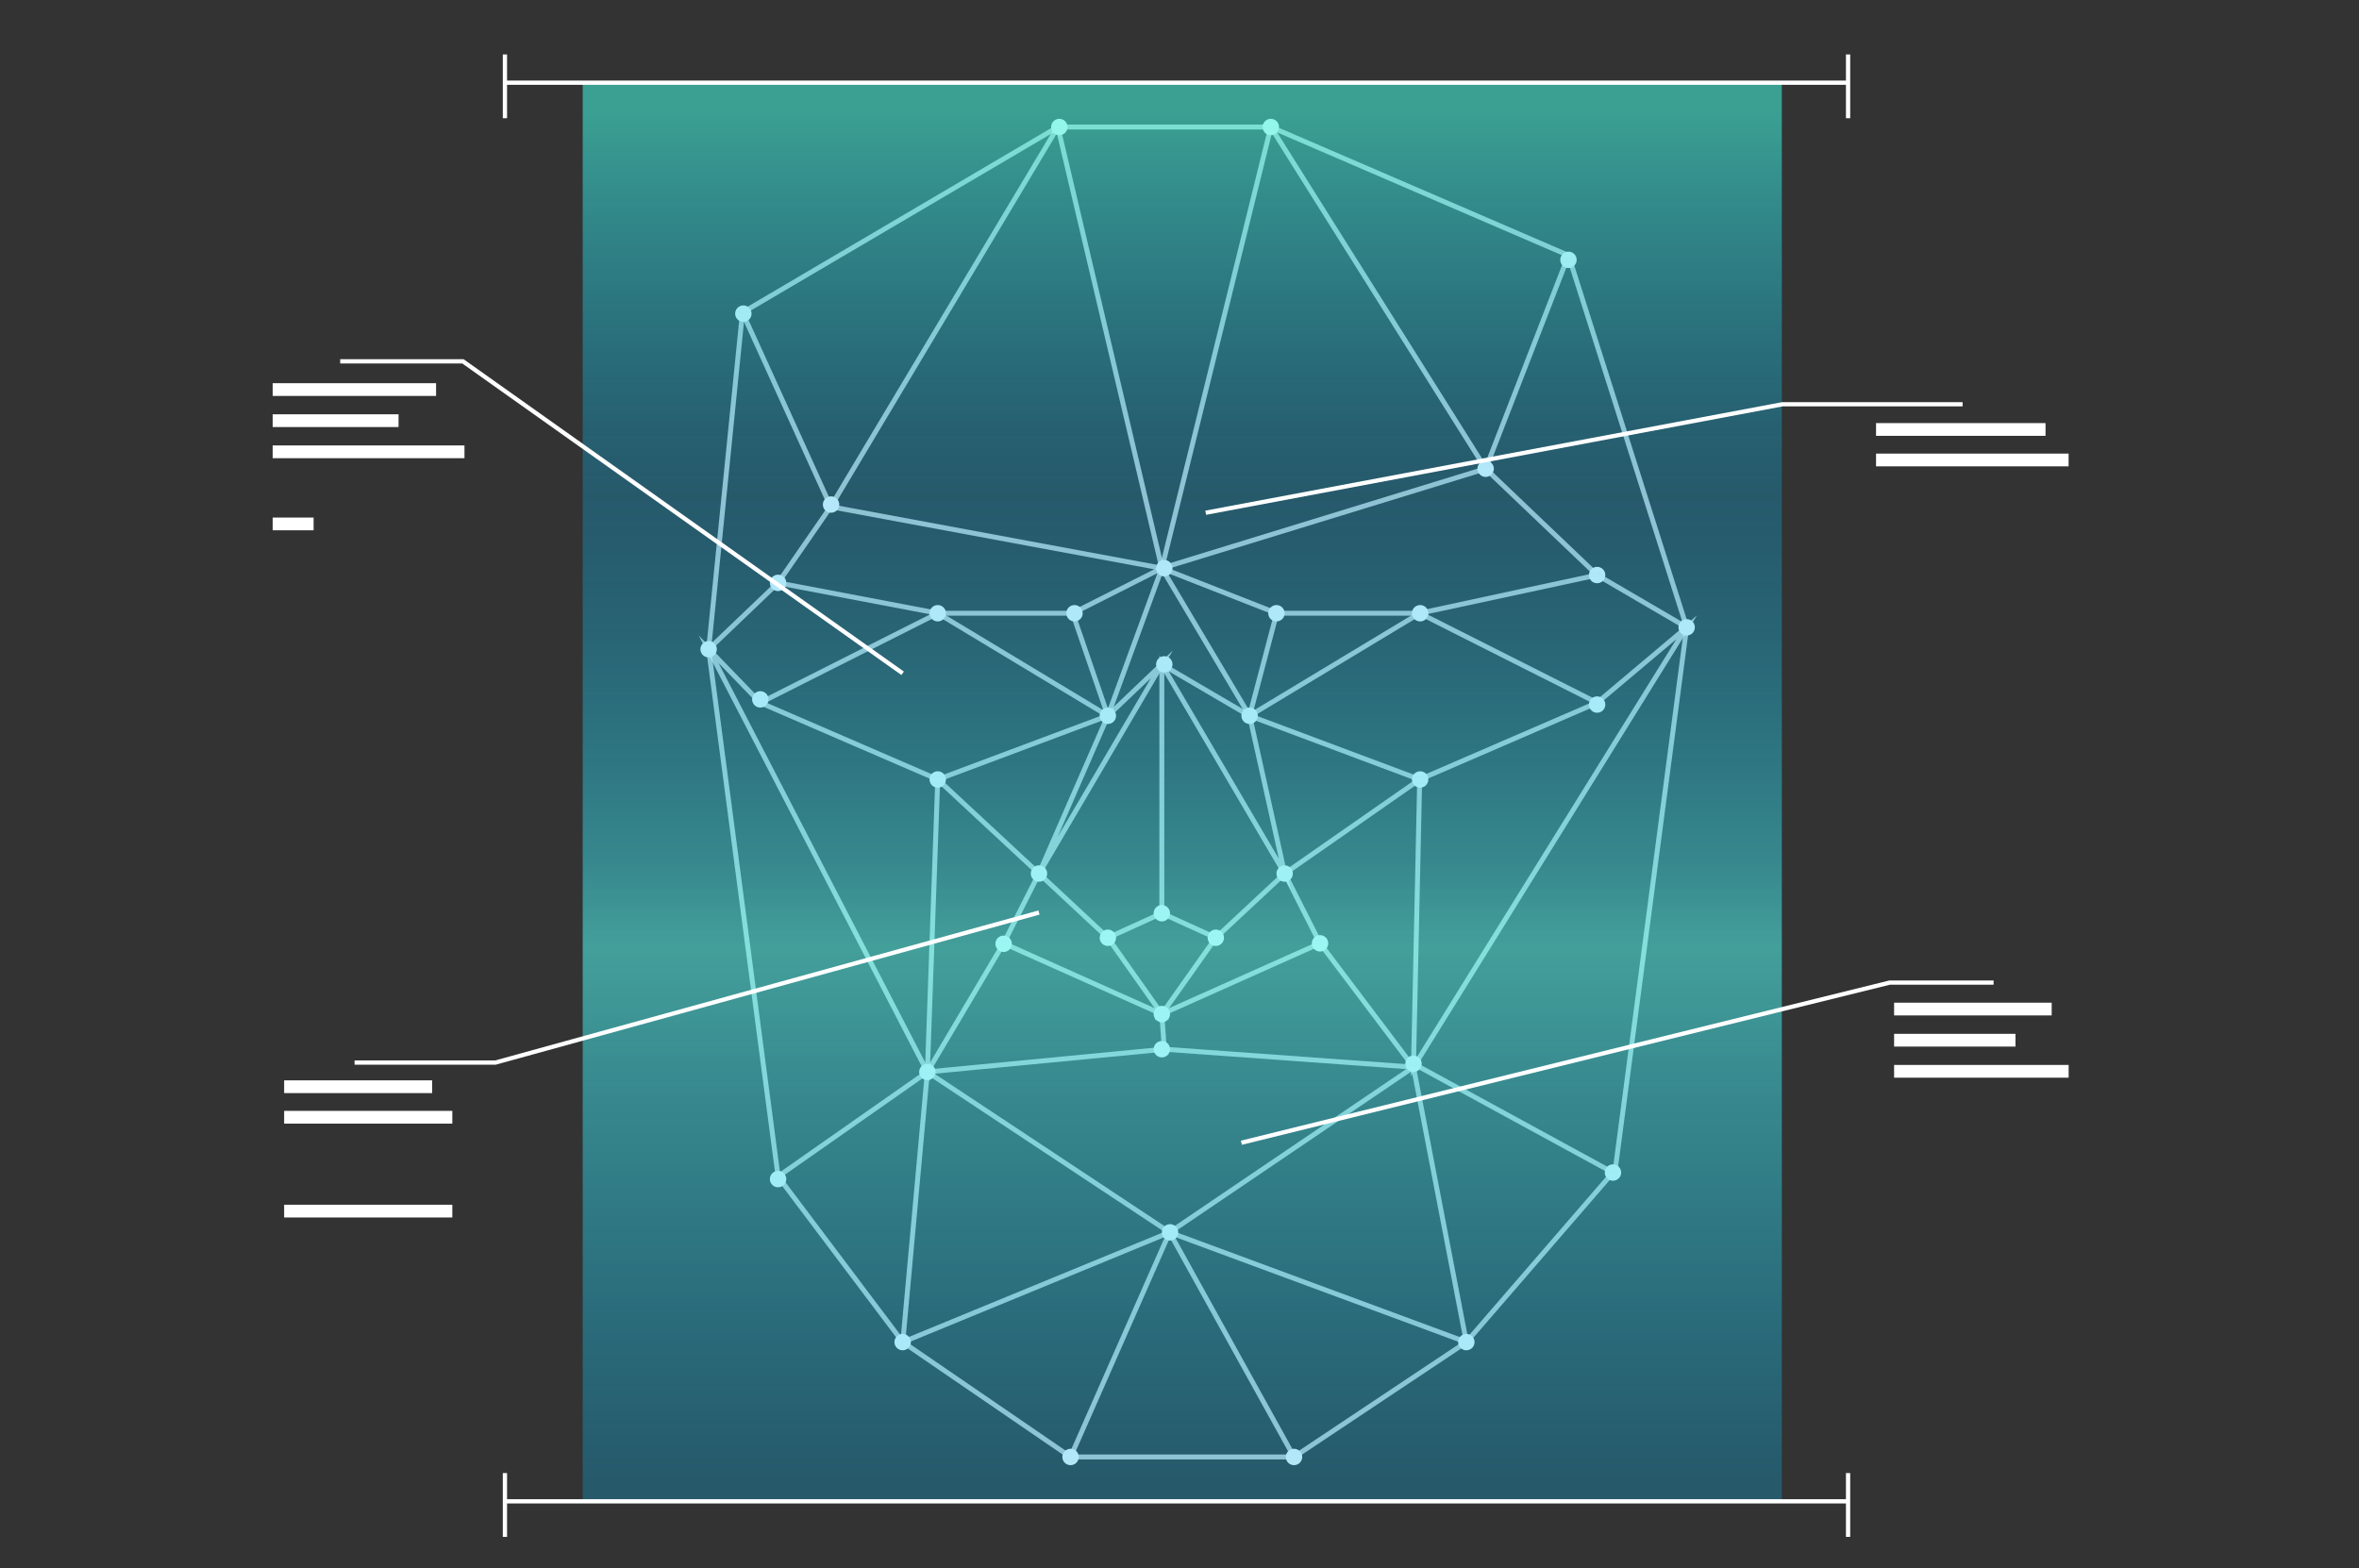 <?xml version="1.0" encoding="UTF-8"?> <svg xmlns="http://www.w3.org/2000/svg" xmlns:xlink="http://www.w3.org/1999/xlink" id="Ebene_2" data-name="Ebene 2" viewBox="0 0 555.07 369.08"><rect x="0" y="0" width="555.07" height="369.08" fill="#333333" stroke="none"/> <defs> <style>.cls-1,.cls-4{fill:none;stroke:#fff;stroke-miterlimit:10;}.cls-1{stroke-width:1.16px;opacity:0.71;}.cls-2{fill:#f7f7f7;}.cls-3{opacity:0.55;fill:url(#Unbenannter_Verlauf_1039);}.cls-5{fill:#fff;}</style> <linearGradient id="Unbenannter_Verlauf_1039" x1="278.19" y1="26.56" x2="278.19" y2="348.3" gradientUnits="userSpaceOnUse"> <stop offset="0" stop-color="#41f8e0"></stop> <stop offset="0.14" stop-color="#20d9f1" stop-opacity="0.73"></stop> <stop offset="0.23" stop-color="#0bc6fb" stop-opacity="0.56"></stop> <stop offset="0.28" stop-color="#03bfff" stop-opacity="0.5"></stop> <stop offset="0.32" stop-color="#07c2fe" stop-opacity="0.53"></stop> <stop offset="0.38" stop-color="#12cafc" stop-opacity="0.59"></stop> <stop offset="0.46" stop-color="#23d7f8" stop-opacity="0.71"></stop> <stop offset="0.55" stop-color="#3ce8f3" stop-opacity="0.86"></stop> <stop offset="0.61" stop-color="#51f8ef"></stop> <stop offset="1" stop-color="#03bfff" stop-opacity="0.5"></stop> </linearGradient> </defs> <polygon class="cls-1" points="174.7 73.56 166.74 152.79 183.08 276.87 212.43 315.85 251.9 342.88 304.48 342.88 345.03 315.85 380.05 275.34 396.87 147.63 369.06 60.1 299.03 29.89 248.91 29.89 174.7 73.56"></polygon> <polyline class="cls-1" points="251.9 342.88 275.2 290.02 304.48 342.88"></polyline> <polygon class="cls-1" points="218.21 252.27 273.96 246.92 332.59 251.14 275.2 290.02 218.21 252.27"></polygon> <polygon class="cls-1" points="273.38 238.65 310.6 222 302.28 205.58 286.08 220.69 273.38 238.65"></polygon> <polygon class="cls-1" points="273.38 238.65 236.15 222 244.47 205.58 260.68 220.69 273.38 238.65"></polygon> <polyline class="cls-1" points="260.68 220.69 273.38 214.92 286.08 220.69"></polyline> <polyline class="cls-1" points="310.6 222 332.59 251.14 345.03 315.85 275.2 290.02 212.43 315.85 218.21 252.27 183.08 276.87"></polyline> <line class="cls-1" x1="236.15" y1="222" x2="218.21" y2="252.27"></line> <line class="cls-1" x1="273.38" y1="238.65" x2="273.96" y2="246.92"></line> <polygon class="cls-1" points="260.68 168.45 220.65 183.44 178.9 165.38 220.65 144.32 260.68 168.45"></polygon> <polyline class="cls-1" points="178.9 165.38 166.74 152.79 218.21 252.27 220.65 183.44 244.47 205.58"></polyline> <polygon class="cls-1" points="294.03 168.45 334.05 183.44 375.8 165.38 334.05 144.32 294.03 168.45"></polygon> <polyline class="cls-1" points="375.8 165.38 396.87 147.63 332.59 251.14 334.05 183.44 302.28 205.58"></polyline> <polygon class="cls-1" points="244.47 205.58 273.38 156.35 260.68 168.45 244.47 205.58"></polygon> <path class="cls-1" d="M294,168.45l-20.65-12.1Z"></path> <polyline class="cls-1" points="273.38 133.72 294.03 168.45 302.28 205.58 273.38 156.35 273.38 214.92"></polyline> <polyline class="cls-1" points="294.03 168.45 300.4 144.32 334.05 144.32 375.8 135.33 349.57 110.31 273.38 133.72 195.47 119.25 183.08 137.17 220.65 144.32 252.39 144.32 260.68 168.45 273.38 133.72 300.4 144.32"></polyline> <line class="cls-1" x1="183.08" y1="137.17" x2="166.74" y2="152.79"></line> <line class="cls-1" x1="375.8" y1="135.33" x2="396.87" y2="147.64"></line> <polyline class="cls-1" points="252.39 144.32 273.38 133.72 248.91 29.89 195.47 119.25 174.7 73.56"></polyline> <polyline class="cls-1" points="273.38 133.72 299.03 29.89 349.57 110.31 369.06 60.1"></polyline> <circle class="cls-2" cx="166.74" cy="152.79" r="1.93"></circle> <circle class="cls-2" cx="183.08" cy="137.17" r="1.93"></circle> <circle class="cls-2" cx="195.55" cy="118.74" r="1.93"></circle> <circle class="cls-2" cx="174.91" cy="73.81" r="1.93"></circle> <circle class="cls-2" cx="249.26" cy="29.89" r="1.93"></circle> <circle class="cls-2" cx="299.02" cy="29.89" r="1.93"></circle> <circle class="cls-2" cx="273.96" cy="133.72" r="1.93"></circle> <circle class="cls-2" cx="300.35" cy="144.32" r="1.93"></circle> <circle class="cls-2" cx="334.16" cy="144.32" r="1.93"></circle> <circle class="cls-2" cx="349.57" cy="110.31" r="1.93"></circle> <circle class="cls-2" cx="375.8" cy="135.33" r="1.93"></circle> <circle class="cls-2" cx="396.87" cy="147.64" r="1.93"></circle> <circle class="cls-2" cx="369.06" cy="61.15" r="1.93"></circle> <circle class="cls-2" cx="294.03" cy="168.45" r="1.93"></circle> <circle class="cls-2" cx="302.28" cy="205.58" r="1.93"></circle> <circle class="cls-2" cx="286.08" cy="220.69" r="1.93"></circle> <circle class="cls-2" cx="260.68" cy="220.69" r="1.93"></circle> <circle class="cls-2" cx="273.38" cy="238.65" r="1.93"></circle> <circle class="cls-2" cx="273.38" cy="246.92" r="1.93"></circle> <circle class="cls-2" cx="183.08" cy="277.48" r="1.93"></circle> <circle class="cls-2" cx="212.39" cy="315.85" r="1.93"></circle> <circle class="cls-2" cx="275.31" cy="290.02" r="1.93"></circle> <circle class="cls-2" cx="251.9" cy="342.88" r="1.93"></circle> <circle class="cls-2" cx="304.48" cy="342.88" r="1.93"></circle> <circle class="cls-2" cx="345.03" cy="315.85" r="1.93"></circle> <circle class="cls-2" cx="218.21" cy="252.27" r="1.93"></circle> <circle class="cls-2" cx="273.38" cy="214.92" r="1.93"></circle> <circle class="cls-2" cx="334.16" cy="183.44" r="1.93"></circle> <circle class="cls-2" cx="375.8" cy="165.81" r="1.93"></circle> <circle class="cls-2" cx="220.65" cy="144.32" r="1.93"></circle> <circle class="cls-2" cx="178.9" cy="164.59" r="1.93"></circle> <circle class="cls-2" cx="220.65" cy="183.44" r="1.93"></circle> <circle class="cls-2" cx="244.47" cy="205.58" r="1.93"></circle> <circle class="cls-2" cx="236.15" cy="222.11" r="1.93"></circle> <circle class="cls-2" cx="310.6" cy="222" r="1.93"></circle> <circle class="cls-2" cx="273.96" cy="156.35" r="1.93"></circle> <circle class="cls-2" cx="252.83" cy="144.32" r="1.93"></circle> <circle class="cls-2" cx="260.68" cy="168.45" r="1.93"></circle> <line class="cls-1" x1="379.53" y1="275.94" x2="332.59" y2="250.34"></line> <circle class="cls-2" cx="332.59" cy="250.34" r="1.93"></circle> <circle class="cls-2" cx="379.53" cy="275.94" r="1.93"></circle> <rect class="cls-3" x="137.11" y="19.32" width="282.15" height="333.87"></rect> <line class="cls-4" x1="434.85" y1="19.46" x2="118.81" y2="19.46"></line> <line class="cls-4" x1="434.85" y1="12.81" x2="434.85" y2="27.82"></line> <line class="cls-4" x1="118.81" y1="12.81" x2="118.81" y2="27.82"></line> <line class="cls-4" x1="434.85" y1="353.32" x2="118.81" y2="353.32"></line> <line class="cls-4" x1="434.85" y1="346.67" x2="434.85" y2="361.69"></line> <line class="cls-4" x1="118.81" y1="346.67" x2="118.81" y2="361.69"></line> <polyline class="cls-4" points="80.05 85.04 108.93 85.04 212.39 158.45"></polyline> <polyline class="cls-4" points="292.1 268.93 444.64 231.24 469.09 231.24"></polyline> <polyline class="cls-4" points="244.47 214.76 116.59 250.06 83.43 250.06"></polyline> <polyline class="cls-4" points="283.7 120.67 419.39 95.14 461.8 95.14"></polyline> <rect class="cls-5" x="64.16" y="90.18" width="38.45" height="3"></rect> <rect class="cls-5" x="64.16" y="97.5" width="29.62" height="3"></rect> <rect class="cls-5" x="64.16" y="104.83" width="45.13" height="3"></rect> <rect class="cls-5" x="64.16" y="121.8" width="9.63" height="3"></rect> <rect class="cls-5" x="445.68" y="235.97" width="37.08" height="3"></rect> <rect class="cls-5" x="445.68" y="243.3" width="28.56" height="3"></rect> <rect class="cls-5" x="445.68" y="250.62" width="41.07" height="3"></rect> <rect class="cls-5" x="66.86" y="254.25" width="34.83" height="3"></rect> <rect class="cls-5" x="66.86" y="261.43" width="39.57" height="3"></rect> <rect class="cls-5" x="66.86" y="283.52" width="39.57" height="3"></rect> <rect class="cls-5" x="441.43" y="99.57" width="39.88" height="3"></rect> <rect class="cls-5" x="441.43" y="106.75" width="45.31" height="3"></rect> </svg> 